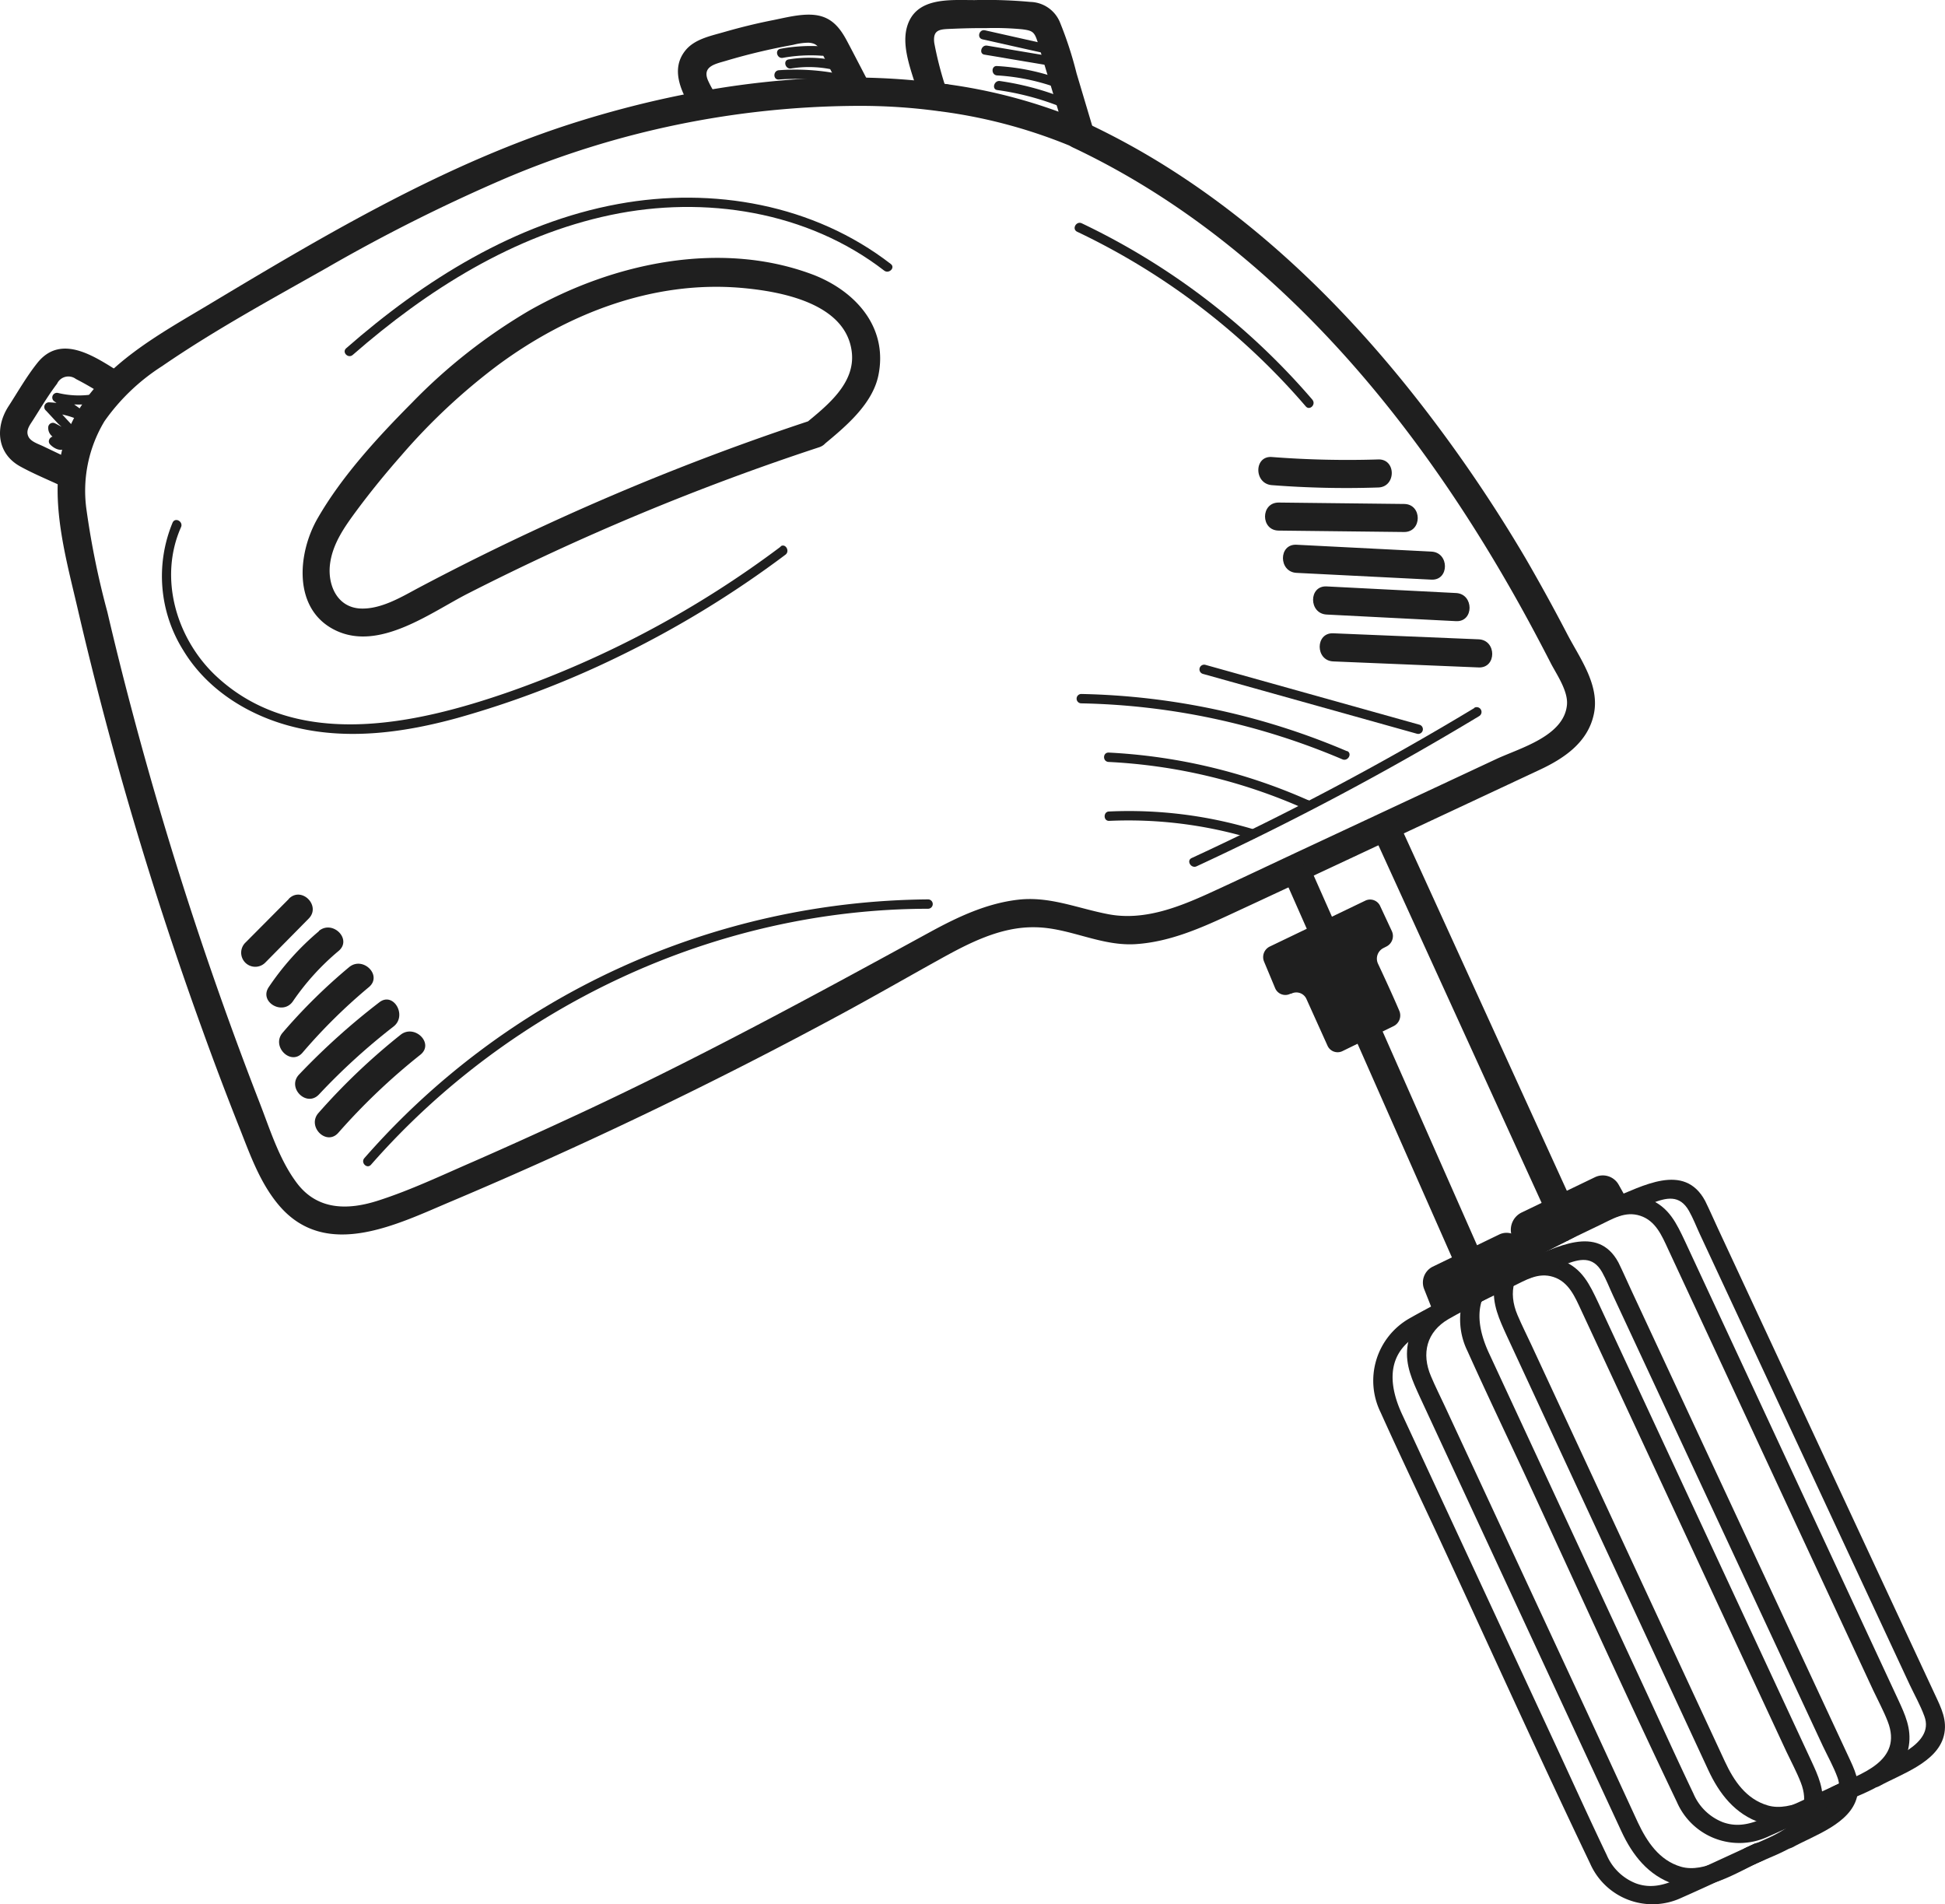 <svg xmlns="http://www.w3.org/2000/svg" viewBox="0 0 232.4 227.51"><defs><style>.a{fill:#1f1f1f;}</style></defs><path class="a" d="M130.24,16.71l-8.18-1.84c-.7-.16-1,.92-.3,1.08l8.18,1.83c.7.16,1-.92.3-1.07Z" transform="translate(-4.37 -11.25)"/><path class="a" d="M131.47,18.24l-9.16-1.54c-.71-.11-1,1-.3,1.08l9.16,1.54c.71.12,1-1,.3-1.08Z" transform="translate(-4.37 -11.25)"/><path class="a" d="M131.86,21a26.42,26.42,0,0,0-8.36-1.86c-.71-.05-.71,1.07,0,1.12a25.39,25.39,0,0,1,8.06,1.82c.67.27,1-.81.3-1.08Z" transform="translate(-4.37 -11.25)"/><path class="a" d="M132.51,23.39a33.56,33.56,0,0,0-8.67-2.46c-.7-.09-1,1-.3,1.08a32.58,32.58,0,0,1,8.4,2.34c.66.29,1.23-.68.57-1Z" transform="translate(-4.37 -11.25)"/><path class="a" d="M102.62,16.79a20.1,20.1,0,0,0-5,.29c-.71.13-.41,1.21.29,1.08a18.74,18.74,0,0,1,4.67-.25c.72.05.72-1.07,0-1.12Z" transform="translate(-4.37 -11.25)"/><path class="a" d="M104.9,18.67a14.73,14.73,0,0,0-6.3-.32c-.71.12-.4,1.2.3,1.08a13.39,13.39,0,0,1,5.7.32.56.56,0,0,0,.3-1.08Z" transform="translate(-4.37 -11.25)"/><path class="a" d="M104.82,20.12a26.87,26.87,0,0,0-7.38-.48c-.72.05-.72,1.17,0,1.11a26,26,0,0,1,7.09.45c.7.14,1-.94.29-1.08Z" transform="translate(-4.37 -11.25)"/><path class="a" d="M15.65,58.33a10.61,10.61,0,0,1-4.38-.14.56.56,0,0,0-.43,1l3.08,2.13.56-1a11.35,11.35,0,0,0-4.2-1,.56.56,0,0,0-.4,1l1.37,1.48c.24.26,1.33,1.12,1.31,1.44l.41-.54c-.31.13-1.69-.73-2-.86a.56.56,0,0,0-.84.48,1.3,1.3,0,0,0,.36.95c.2.23,1.35,1,.67.29-.5-.52-1.29.27-.8.79s1.54,1.06,2,.15a1.06,1.06,0,0,0,0-1c-.19-.38-1.09-.8-1.09-1.16l-.84.48c.71.32,2.06,1.31,2.86,1a.59.59,0,0,0,.41-.54c0-.65-.55-1.06-.95-1.49l-2.05-2.22-.4,1a10,10,0,0,1,3.64.91.56.56,0,0,0,.56-1L11.4,58.25l-.43,1a12.29,12.29,0,0,0,5,.14c.71-.12.41-1.2-.3-1.08Z" transform="translate(-4.37 -11.25)"/><path class="a" d="M117.42,21.3c-14.57-2.08-29.95.1-43.93,4.46-15.78,4.92-30.25,13.53-44.37,22-5.79,3.46-12.32,7-15.72,13.1-4,7.19-1.5,15.59.24,23.07a438.71,438.71,0,0,0,14.89,50.29q2.16,6,4.51,11.91c1.25,3.17,2.43,6.49,4.66,9.12,5.62,6.62,14.12,2.26,20.57-.46q23.91-10.1,46.78-22.47c3.9-2.11,7.74-4.32,11.62-6.47,3.44-1.91,7.2-3.86,11.24-3.82,4.25,0,8.05,2.37,12.39,2,3.87-.3,7.45-1.85,10.94-3.47,8.21-3.8,16.4-7.66,24.6-11.49l12.33-5.77c3-1.38,5.94-3.31,6.65-6.77s-1.69-6.65-3.16-9.47q-2.4-4.61-5-9.1a174.21,174.21,0,0,0-12-17.77c-8.71-11.33-19-21.6-31.19-29.2a89.56,89.56,0,0,0-9.18-5c-1.94-.92-3.65,2-1.7,2.89C157.2,40.51,175,63,187.59,86.52c.7,1.31,1.39,2.62,2.06,3.93s2.1,3.33,1.95,5c-.34,3.77-5.66,5.18-8.46,6.49l-23,10.75c-3.84,1.79-7.66,3.62-11.52,5.38-3.7,1.67-7.72,3.19-11.83,2.4-3.67-.7-7-2.17-10.78-1.73s-7.2,2.06-10.47,3.84c-14.26,7.79-28.47,15.52-43.24,22.32Q66.69,147.5,61,150c-3.77,1.63-7.55,3.44-11.46,4.69-3.61,1.16-7.23,1.16-9.69-2.09-2.12-2.81-3.22-6.43-4.48-9.66A442.51,442.51,0,0,1,20.12,96.07q-1.55-5.83-2.92-11.7a98.48,98.48,0,0,1-2.48-12.11,16.12,16.12,0,0,1,2.13-10.68A24.51,24.51,0,0,1,23.73,55C30,50.69,36.79,47,43.4,43.26A204.27,204.27,0,0,1,64.84,32.52a108.88,108.88,0,0,1,41.82-8.62,69.41,69.41,0,0,1,9.87.63c2.11.31,3-2.93.89-3.23Z" transform="translate(-4.37 -11.25)"/><path class="a" d="M117.47,22A41.82,41.82,0,0,1,116,16.37c-.2-1.67.76-1.62,2.16-1.68s2.65-.09,4-.08a35.29,35.29,0,0,1,4.36.14c1.13.15,1.42.27,1.77,1.33.24.68.42,1.38.63,2.08l2.92,9.7,2.07-2.06A63.69,63.69,0,0,0,117,21.24c-2.14-.26-2.12,3.1,0,3.35A61.45,61.45,0,0,1,133,29c1.21.5,2.41-.94,2.07-2.06L133,20A44.66,44.66,0,0,0,131,13.87a3.93,3.93,0,0,0-3.52-2.39,56.94,56.94,0,0,0-6.66-.22c-3,0-7.06-.39-8.08,3.22-.74,2.62.8,5.89,1.47,8.42a1.68,1.68,0,0,0,3.24-.89Z" transform="translate(-4.37 -11.25)"/><path class="a" d="M108.27,21.3c-.89-1.69-1.76-3.39-2.65-5.07-.76-1.44-1.65-2.69-3.32-3.09s-3.76.15-5.48.5c-2,.39-3.95.87-5.9,1.43-1.61.47-3.57.84-4.67,2.23-1.72,2.15-.58,4.72.65,6.78,1.11,1.85,4,.16,2.9-1.7a10.5,10.5,0,0,1-.86-1.58c-.66-1.64.92-1.91,2.19-2.29a72.87,72.87,0,0,1,8-1.9,7.71,7.71,0,0,1,1.84-.26c1.12.07,1.27.64,1.71,1.45.35.64.67,1.29,1,1.93L105.37,23c1,1.91,3.91.22,2.9-1.69Z" transform="translate(-4.37 -11.25)"/><path class="a" d="M101.28,61.47A299.56,299.56,0,0,0,69.51,74q-7.76,3.57-15.3,7.57c-2,1.08-4.39,2.49-6.78,2.38-2.77-.14-3.93-2.8-3.63-5.28s1.79-4.54,3.2-6.45c1.67-2.25,3.45-4.43,5.3-6.53a73.29,73.29,0,0,1,11.54-10.8C72.2,48.71,82.4,44.75,92.9,45.64c4.76.41,12.59,1.83,13.25,7.7.42,3.75-3,6.41-5.61,8.56-1.66,1.37.72,3.74,2.38,2.37,2.55-2.11,5.69-4.76,6.4-8.15,1.18-5.7-2.63-10-7.66-12-11.08-4.25-24-1.48-34.06,4.24a66.26,66.26,0,0,0-14,11c-4.08,4.11-8.37,8.76-11.27,13.8-2.45,4.24-3,11,2.22,13.44s11.31-2.19,15.71-4.43a295.86,295.86,0,0,1,42-17.49c2-.67,1.16-3.91-.9-3.23Z" transform="translate(-4.37 -11.25)"/><path class="a" d="M191.76,159.42l3.7-1.78c1.59-.75,3.07-1.74,4.9-1.14s2.57,2.35,3.33,4l6.8,14.62,17.7,38.07c.58,1.23,1.24,2.45,1.73,3.71,1.87,4.78-3.23,6.31-6.55,7.79-1.31.58-.17,2.51,1.13,1.93,3.35-1.49,7.27-2.62,7.95-6.8.33-2.06-.46-3.75-1.29-5.54l-7.36-15.83-18.09-38.89c-1-2.12-1.92-4.12-4.3-5.05-3.67-1.42-7.58,1.46-10.78,3-1.3.62-.16,2.55,1.13,1.93Z" transform="translate(-4.37 -11.25)"/><path class="a" d="M197.6,156.6l4.15-1.6c1.72-.67,3.31-1.06,4.43.92.5.88.87,1.86,1.3,2.78l7.41,15.9,17.65,37.9c.59,1.25,1.3,2.5,1.77,3.8,1.26,3.4-4.22,5.14-6.51,6.4-1.26.69-.13,2.63,1.13,1.93,2.58-1.42,6.89-2.8,7.7-6,.46-1.84-.32-3.34-1.06-4.93l-7.21-15.47L209.63,158c-.5-1.08-1-2.22-1.52-3.28-2.51-4.66-7.54-1.7-11.1-.31-1.33.51-.75,2.68.59,2.15Z" transform="translate(-4.37 -11.25)"/><path class="a" d="M186.06,161.58l-1-2.54a2.3,2.3,0,0,1,1.1-2.92l8.79-4.23a2.17,2.17,0,0,1,2.84.92l1.28,2.29-13,6.48Z" transform="translate(-4.37 -11.25)"/><path class="a" d="M168.7,111.42l18,39.44,2.55,5.58c.9,2,3.79.26,2.9-1.69l-18-39.45-2.55-5.58c-.89-2-3.79-.26-2.89,1.7Z" transform="translate(-4.37 -11.25)"/><path class="a" d="M191.27,157.15c-2.71,1.43-5.47,2.79-8.13,4.3a8.57,8.57,0,0,0-3.42,11.23c2.2,4.9,4.52,9.74,6.79,14.61,6.07,13.08,12,26.23,18.23,39.26a8.13,8.13,0,0,0,10.9,4.12c3.29-1.45,6.55-3,9.82-4.5,1.31-.6.17-2.53-1.13-1.93l-8.69,4c-1.75.81-3.45,1.41-5.39.72a6.29,6.29,0,0,1-3.53-3.41c-2.1-4.39-4.1-8.83-6.15-13.24l-18.28-39.38c-1.44-3.09-2-6.71,1.23-9.06,2.66-1.93,6-3.23,8.88-4.77,1.27-.67.14-2.6-1.13-1.93Z" transform="translate(-4.37 -11.25)"/><path class="a" d="M190.63,157.49c-3.23,1.71-7.22,3.26-7.72,7.4-.26,2.16.61,4,1.49,5.93l7.09,15.28,17,36.63c1.3,2.81,3.2,5.28,6.28,6.3,3.67,1.22,7.43-1.38,10.67-2.86,1.31-.6.17-2.53-1.13-1.93-2.5,1.14-5.87,3.54-8.71,2.71-2.6-.76-4.06-2.95-5.13-5.25l-6.13-13.2-17-36.59c-.55-1.18-1.14-2.35-1.65-3.55-1.16-2.73-.53-5.31,2.1-6.84,1.29-.75,2.63-1.4,3.95-2.1s.14-2.6-1.13-1.93Z" transform="translate(-4.37 -11.25)"/><path class="a" d="M181.38,166.74l3.7-1.78c1.59-.76,3.07-1.74,4.9-1.15s2.57,2.36,3.33,4l6.8,14.62,17.7,38.07c.58,1.23,1.24,2.45,1.73,3.71,1.87,4.78-3.23,6.31-6.55,7.78-1.31.59-.17,2.52,1.13,1.94,3.35-1.5,7.27-2.63,7.95-6.8.33-2.06-.46-3.75-1.29-5.54l-7.36-15.83-18.09-38.9c-1-2.11-1.92-4.11-4.3-5-3.67-1.43-7.58,1.45-10.78,3-1.3.62-.16,2.55,1.13,1.93Z" transform="translate(-4.37 -11.25)"/><path class="a" d="M187.22,163.92l4.15-1.6c1.72-.67,3.31-1.06,4.43.92.5.88.87,1.86,1.3,2.78l7.41,15.9,17.65,37.9c.59,1.25,1.3,2.5,1.77,3.8,1.26,3.4-4.22,5.14-6.51,6.4-1.26.69-.13,2.62,1.13,1.93,2.58-1.42,6.89-2.8,7.7-6,.46-1.84-.32-3.35-1.06-4.94L218,205.57l-18.73-40.21c-.5-1.08-1-2.22-1.52-3.28-2.51-4.66-7.54-1.7-11.1-.32-1.33.52-.75,2.68.59,2.16Z" transform="translate(-4.37 -11.25)"/><path class="a" d="M175.46,167.59l-.92-2.32a2.12,2.12,0,0,1,1-2.68l8-3.87a2,2,0,0,1,2.59.85l1.17,2.09-11.9,5.93Z" transform="translate(-4.37 -11.25)"/><path class="a" d="M158.24,117.07l18.11,41,2.52,5.71c.87,2,3.77.27,2.9-1.69l-18.11-41-2.53-5.71c-.87-2-3.76-.26-2.89,1.7Z" transform="translate(-4.37 -11.25)"/><path class="a" d="M180.89,164.47c-2.71,1.43-5.47,2.79-8.13,4.3A8.57,8.57,0,0,0,169.34,180c2.2,4.89,4.52,9.74,6.79,14.61,6.07,13.08,12,26.23,18.23,39.26a8.14,8.14,0,0,0,10.9,4.12c3.29-1.45,6.55-3,9.82-4.5,1.31-.6.17-2.53-1.13-1.94l-8.69,4c-1.75.81-3.45,1.41-5.39.72a6.27,6.27,0,0,1-3.53-3.42c-2.1-4.38-4.1-8.82-6.15-13.23l-18.28-39.38c-1.44-3.09-2-6.71,1.23-9.06,2.66-1.93,6-3.23,8.88-4.77,1.27-.67.14-2.6-1.13-1.93Z" transform="translate(-4.37 -11.25)"/><path class="a" d="M180.25,164.81c-3.23,1.71-7.22,3.25-7.72,7.4-.26,2.16.61,4,1.49,5.93l7.09,15.28,17,36.63c1.3,2.81,3.2,5.27,6.28,6.3,3.67,1.22,7.43-1.38,10.67-2.86,1.31-.6.17-2.53-1.13-1.94-2.5,1.15-5.87,3.54-8.71,2.72-2.6-.76-4.06-3-5.13-5.25L194,215.82l-17-36.59c-.55-1.18-1.14-2.35-1.65-3.56-1.16-2.72-.53-5.3,2.1-6.83,1.29-.75,2.63-1.4,3.95-2.1s.14-2.6-1.13-1.93Z" transform="translate(-4.37 -11.25)"/><path class="a" d="M18.57,55.65c-2.93-1.83-6.9-4.56-9.72-1.06C7.56,56.2,6.5,58.07,5.38,59.8,3.75,62.33,4,65.47,6.83,67c1.6.88,3.33,1.58,5,2.37,1.94.92,3.65-2,1.69-2.9l-4-1.91c-.57-.27-1.42-.53-1.73-1.1-.4-.75.13-1.41.51-2,.93-1.46,1.85-3,2.89-4.37a1.49,1.49,0,0,1,2.25-.56c1.18.6,2.33,1.29,3.46,2,1.84,1.14,3.52-1.76,1.69-2.9Z" transform="translate(-4.37 -11.25)"/><path class="a" d="M38.88,118.65l-5.2,5.23a1.68,1.68,0,0,0,2.38,2.38L41.25,121c1.52-1.53-.85-3.91-2.37-2.37Z" transform="translate(-4.37 -11.25)"/><path class="a" d="M42.49,122.49a32.15,32.15,0,0,0-6,6.68c-1.22,1.79,1.69,3.47,2.89,1.69a29.55,29.55,0,0,1,5.45-6c1.66-1.39-.73-3.76-2.37-2.38Z" transform="translate(-4.37 -11.25)"/><path class="a" d="M46.08,126.8a66.73,66.73,0,0,0-7.94,7.83c-1.4,1.64,1,4,2.38,2.38a65.9,65.9,0,0,1,7.93-7.83c1.66-1.39-.72-3.75-2.37-2.38Z" transform="translate(-4.37 -11.25)"/><path class="a" d="M49.69,131a82.6,82.6,0,0,0-9.59,8.63c-1.48,1.57.89,3.95,2.38,2.38a75.91,75.91,0,0,1,8.9-8.11c1.69-1.3,0-4.22-1.69-2.9Z" transform="translate(-4.37 -11.25)"/><path class="a" d="M52.23,134.88a76.5,76.5,0,0,0-9.8,9.33c-1.43,1.61.94,4,2.37,2.37a75.74,75.74,0,0,1,9.8-9.32c1.69-1.35-.69-3.71-2.37-2.38Z" transform="translate(-4.37 -11.25)"/><path class="a" d="M169.05,66.14a117.12,117.12,0,0,1-12.71-.29c-2.16-.16-2.15,3.2,0,3.36a114.63,114.63,0,0,0,12.71.28c2.15-.06,2.16-3.42,0-3.35Z" transform="translate(-4.37 -11.25)"/><path class="a" d="M172.15,71.46l-15-.17c-2.17,0-2.17,3.33,0,3.35l15,.17c2.16,0,2.16-3.33,0-3.35Z" transform="translate(-4.37 -11.25)"/><path class="a" d="M175.4,77.15l-16.12-.82c-2.16-.11-2.15,3.25,0,3.36l16.12.81c2.16.11,2.16-3.25,0-3.35Z" transform="translate(-4.37 -11.25)"/><path class="a" d="M178.35,82.1l-15.47-.79c-2.16-.11-2.15,3.25,0,3.36l15.47.79c2.15.11,2.15-3.25,0-3.36Z" transform="translate(-4.37 -11.25)"/><path class="a" d="M181.05,87.63l-17.38-.72c-2.16-.09-2.15,3.27,0,3.36l17.38.72c2.16.09,2.16-3.27,0-3.36Z" transform="translate(-4.37 -11.25)"/><path class="a" d="M169.3,119.54l1.37,2.94a1.4,1.4,0,0,1-.62,1.84l-.41.21a1.42,1.42,0,0,0-.62,1.85c.69,1.47,1.83,3.94,2.55,5.64a1.42,1.42,0,0,1-.66,1.81l-6.14,3a1.32,1.32,0,0,1-1.79-.67l-2.5-5.54a1.32,1.32,0,0,0-1.83-.65l-.09,0a1.32,1.32,0,0,1-1.84-.69l-1.31-3.14a1.4,1.4,0,0,1,.67-1.8l11.45-5.5A1.32,1.32,0,0,1,169.3,119.54Z" transform="translate(-4.37 -11.25)"/><path class="a" d="M115.26,118.7a90.48,90.48,0,0,0-67.35,30.91c-.48.54.31,1.34.79.79,16.66-19,41.2-30.55,66.56-30.58a.56.56,0,0,0,0-1.12Z" transform="translate(-4.37 -11.25)"/><path class="a" d="M97.65,76.56A120.09,120.09,0,0,1,65.2,93.91C54.11,97.77,39.77,101,30.17,92,25.44,87.55,23.3,80.31,26,74.23c.29-.65-.67-1.22-1-.56a16.68,16.68,0,0,0,1.26,15.26c2.94,4.88,8.12,8,13.58,9.26,6.36,1.49,13,.54,19.21-1.17a114.35,114.35,0,0,0,19.09-7.26A121.47,121.47,0,0,0,98.22,77.52c.57-.42,0-1.4-.57-1Z" transform="translate(-4.37 -11.25)"/><path class="a" d="M110.81,42.79c-9.21-7.12-21.25-9.24-32.57-7.17C65.94,37.87,55,44.74,45.73,52.86c-.54.48.25,1.27.79.79,8.86-7.74,19.19-14.28,30.84-16.72,11.21-2.35,23.47-.45,32.66,6.65.56.43,1.36-.35.79-.79Z" transform="translate(-4.37 -11.25)"/><path class="a" d="M180.53,95.84a347.08,347.08,0,0,1-33.77,17.92c-.66.3-.09,1.27.56,1A350.61,350.61,0,0,0,181.1,96.81a.56.56,0,0,0-.57-1Z" transform="translate(-4.37 -11.25)"/><path class="a" d="M161.18,59a83.82,83.82,0,0,0-27.55-21.07c-.65-.31-1.22.66-.57,1A82.94,82.94,0,0,1,160.39,59.8c.47.55,1.26-.24.79-.79Z" transform="translate(-4.37 -11.25)"/><path class="a" d="M174,97.84l-25.6-7.16a.56.56,0,0,0-.3,1.08l25.61,7.16a.56.56,0,0,0,.29-1.08Z" transform="translate(-4.37 -11.25)"/><path class="a" d="M165.33,101a85.08,85.08,0,0,0-31.76-6.84.56.56,0,0,0,0,1.12,83.72,83.72,0,0,1,31.2,6.69c.65.28,1.22-.69.56-1Z" transform="translate(-4.37 -11.25)"/><path class="a" d="M160.66,106.84a67.07,67.07,0,0,0-23.83-5.68c-.72,0-.72,1.08,0,1.12a65.37,65.37,0,0,1,23.26,5.53c.65.29,1.22-.68.57-1Z" transform="translate(-4.37 -11.25)"/><path class="a" d="M154.23,110.35a51.88,51.88,0,0,0-17.33-2.15c-.72,0-.72,1.15,0,1.12a51.09,51.09,0,0,1,17,2.11.56.56,0,0,0,.3-1.08Z" transform="translate(-4.37 -11.25)"/></svg>